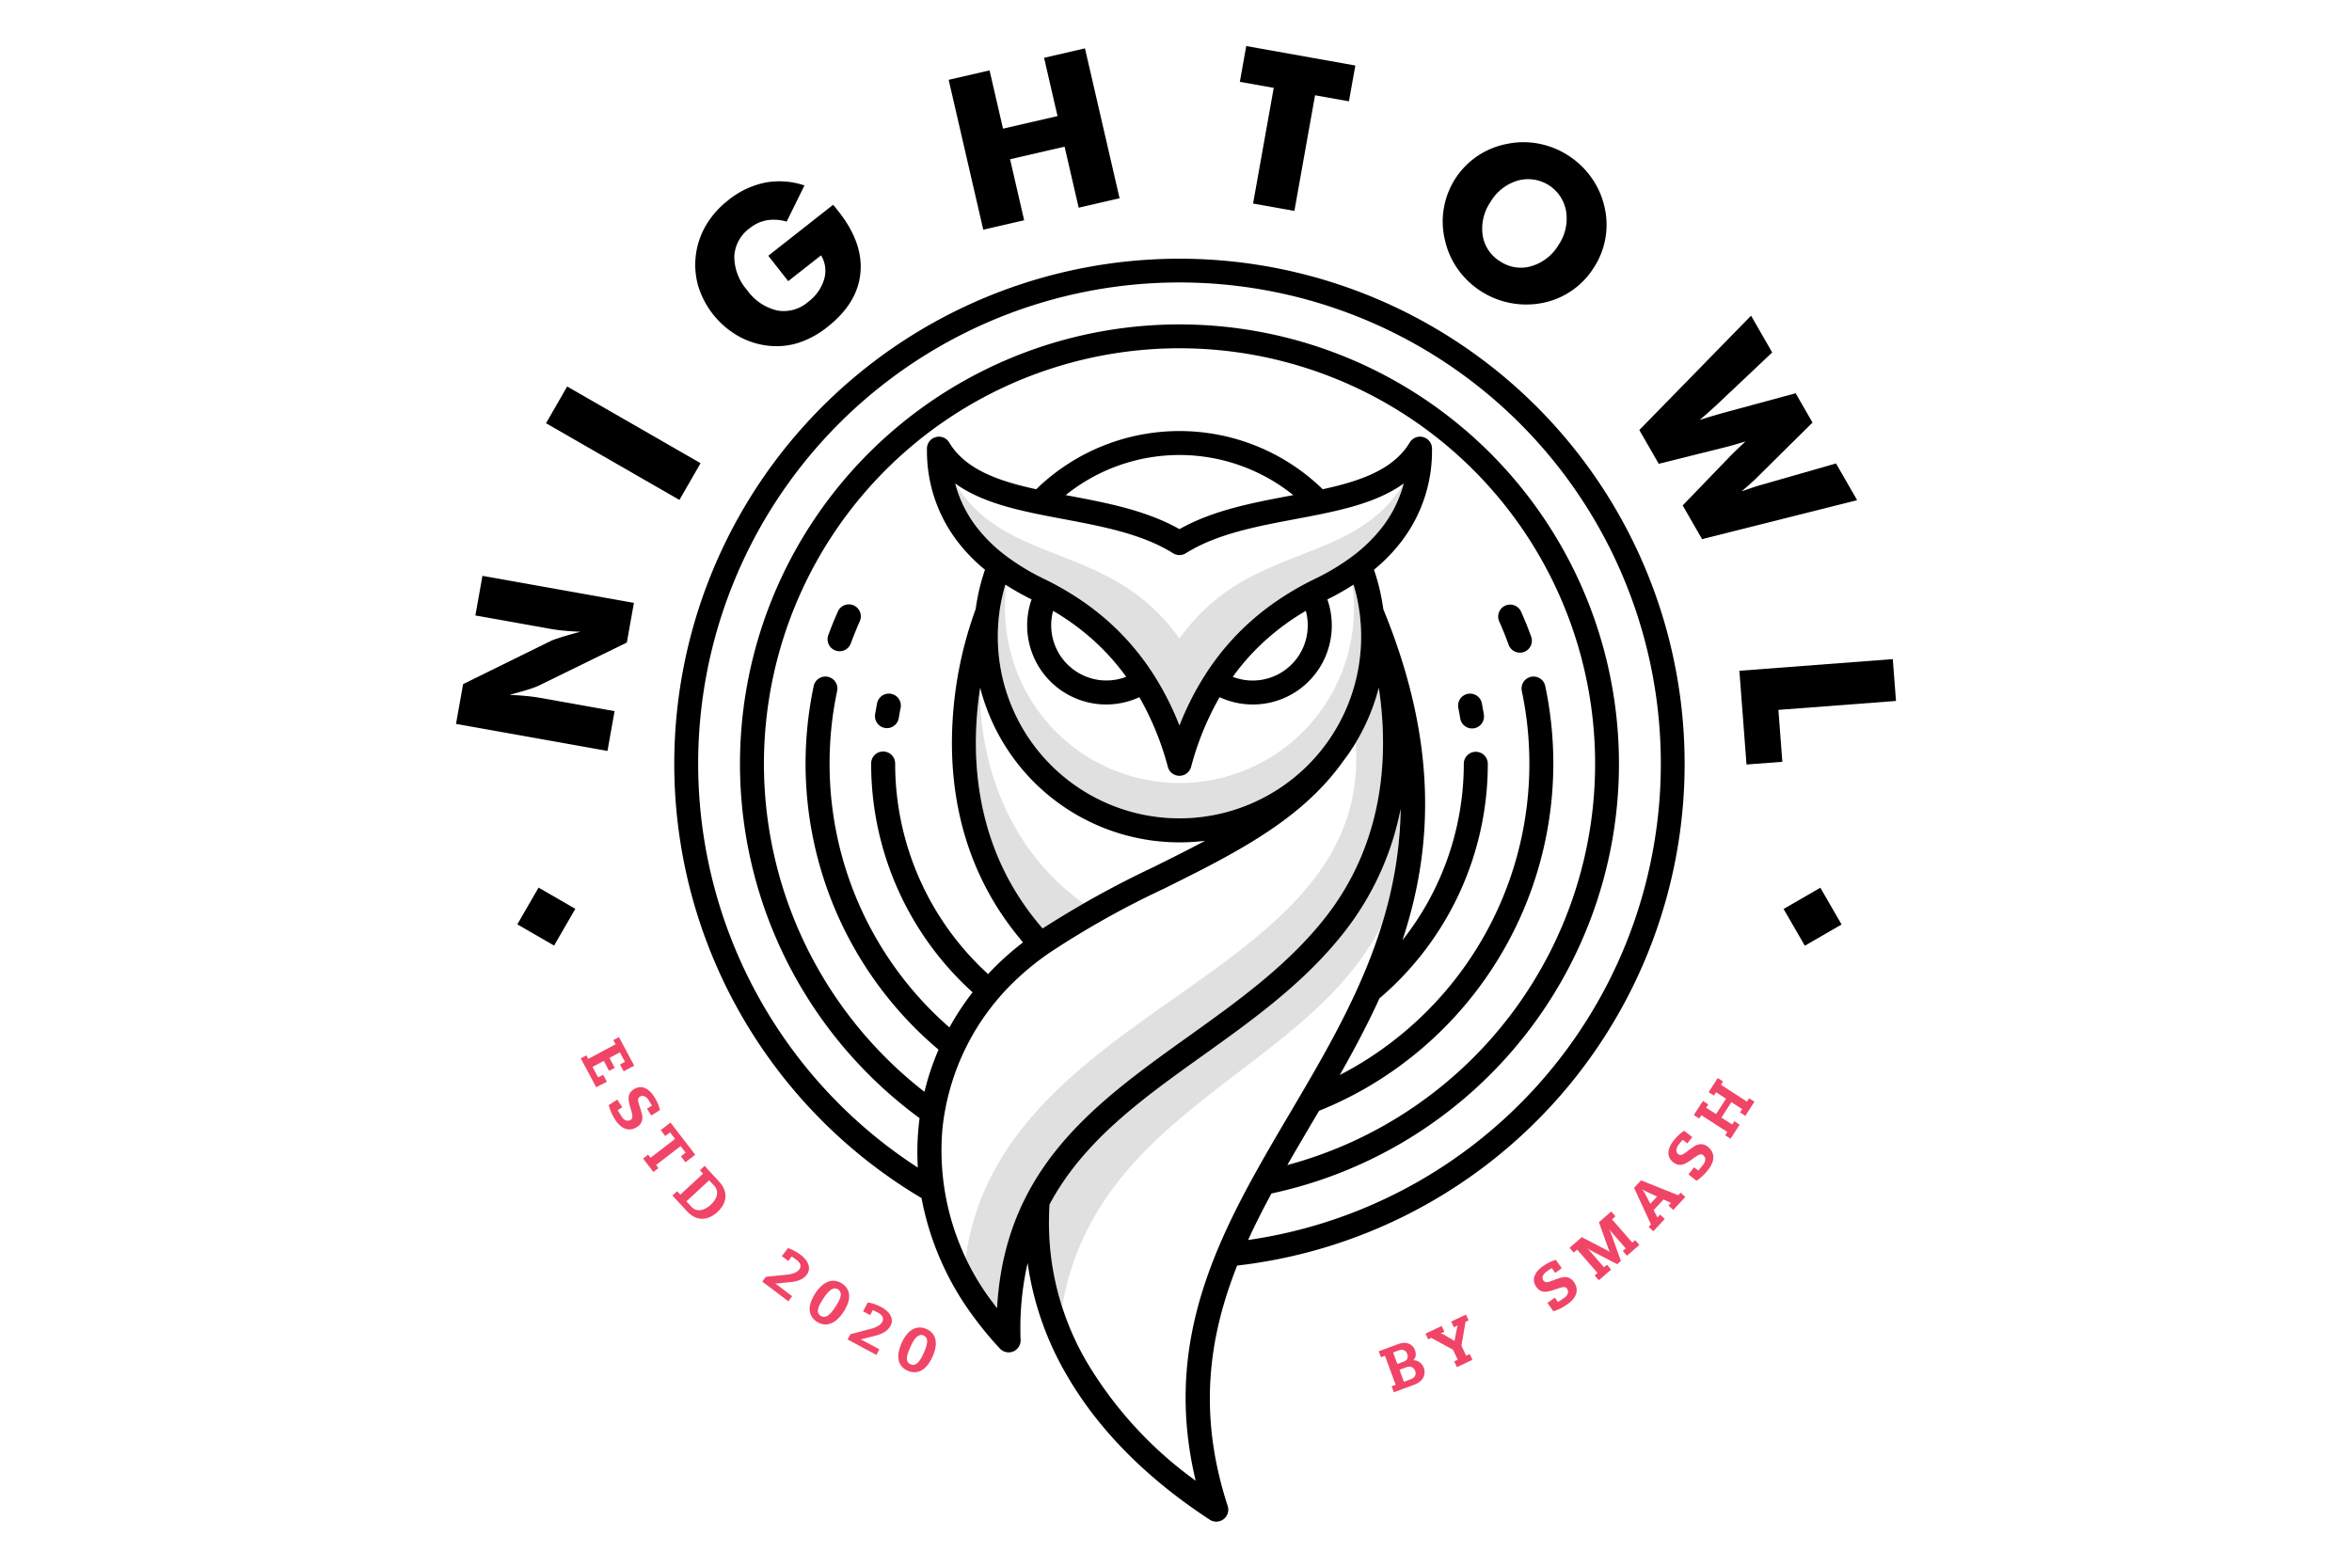 <svg id="Camada_1" data-name="Camada 1" xmlns="http://www.w3.org/2000/svg" viewBox="0 0 300 200"><defs><style>.cls-1{fill:#f14568;}.cls-2{fill:#666;opacity:0.2;}</style></defs><path class="cls-1" d="M76.291,137.441l.643-.316.47.878-1.359.699-1.968-3.679.716-.383.24.449,3.482-1.863-.285-.533.716-.384,1.949,3.644-1.348.721-.47-.877.632-.339-.646-1.207-1.327.71.68,1.27-.723.387-.68-1.27-1.433.766Z"/><path class="cls-1" d="M83.147,141.05c-.055-.103-.115-.212-.181-.324s-.137-.227-.211-.342a1.579,1.579,0,0,0-.315-.371,1,1,0,0,0-.304-.178.571.571,0,0,0-.273-.027.591.591,0,0,0-.229.086.495.495,0,0,0-.182.188.544.544,0,0,0-.061.229.867.867,0,0,0,.026.254c.021.087.045.176.072.266l.204.655q.093.29.173.599a2.003,2.003,0,0,1,.065.607,1.334,1.334,0,0,1-.168.577,1.475,1.475,0,0,1-.513.511,1.923,1.923,0,0,1-.689.283,1.521,1.521,0,0,1-.715-.036,1.972,1.972,0,0,1-.71-.395,3.474,3.474,0,0,1-.673-.794,7.193,7.193,0,0,1-.46-.831,5.944,5.944,0,0,1-.362-1.017l1.098-.708.63.978-.575.371c.083.148.163.284.24.408s.16.256.249.395a1.096,1.096,0,0,0,.589.516.694.694,0,0,0,.576-.092.522.522,0,0,0,.148-.138.405.405,0,0,0,.062-.206,1.638,1.638,0,0,0-.02-.318,3.385,3.385,0,0,0-.112-.468l-.174-.607a4.545,4.545,0,0,1-.158-.752,1.766,1.766,0,0,1,.022-.582,1.131,1.131,0,0,1,.217-.457,1.72,1.72,0,0,1,.427-.375,1.641,1.641,0,0,1,.599-.239,1.388,1.388,0,0,1,.651.04,1.874,1.874,0,0,1,.67.378,3.382,3.382,0,0,1,.656.775,6.094,6.094,0,0,1,.471.876,4.5,4.5,0,0,1,.274.822l-1.098.708-.557-.863Z"/><path class="cls-1" d="M87.452,147.053l-.641-.833-3.13,2.407.306.398-.644.495-1.32-1.717.644-.495.306.398,3.131-2.408-.641-.833-.606.466-.583-.757,1.25-.962,3.155,4.104-1.25.961-.583-.758Z"/><path class="cls-1" d="M86.37,151.969l.405.439,2.904-2.678-.405-.439.597-.551,1.868,2.025a3.099,3.099,0,0,1,.631.979,2.288,2.288,0,0,1,.157.998,2.442,2.442,0,0,1-.293.974,3.748,3.748,0,0,1-1.683,1.552,2.462,2.462,0,0,1-1.0.219,2.248,2.248,0,0,1-.985-.234,3.073,3.073,0,0,1-.923-.708L85.773,152.52Zm1.802,1.967a1.393,1.393,0,0,0,.554.383,1.306,1.306,0,0,0,.623.065,1.952,1.952,0,0,0,.657-.222,3.139,3.139,0,0,0,.65-.47,3.037,3.037,0,0,0,.515-.605,1.902,1.902,0,0,0,.265-.629,1.31,1.31,0,0,0-.017-.623,1.395,1.395,0,0,0-.337-.583l-.621-.673-2.91,2.682Z"/><path class="cls-1" d="M98.899,163.773c.078.046.158.099.24.157s.159.115.231.17l1.669,1.265-.49.647L97.23,163.497l.461-.608,2.596-.262a3.62,3.62,0,0,0,1.043-.229,1.394,1.394,0,0,0,.591-.411.97.97,0,0,0,.153-.288.615.615,0,0,0,.018-.307.825.825,0,0,0-.153-.326,1.729,1.729,0,0,0-.351-.341c-.11-.083-.214-.159-.312-.227s-.198-.133-.297-.195l-.433.571-.818-.62.774-1.022a4.545,4.545,0,0,1,.781.322,5.617,5.617,0,0,1,.819.52,3.351,3.351,0,0,1,.72.711,1.982,1.982,0,0,1,.328.688,1.325,1.325,0,0,1,.002.631,1.509,1.509,0,0,1-.263.545,2.106,2.106,0,0,1-.751.59,3.82,3.82,0,0,1-1.322.327l-1.901.188Z"/><path class="cls-1" d="M107.608,167.342a4.831,4.831,0,0,1-.782.95,2.701,2.701,0,0,1-.849.547,1.89,1.89,0,0,1-.882.12,2.014,2.014,0,0,1-.883-.327,2.088,2.088,0,0,1-.69-.685,1.815,1.815,0,0,1-.251-.848,2.623,2.623,0,0,1,.163-.988,5.248,5.248,0,0,1,.55-1.1,4.708,4.708,0,0,1,.778-.943,2.727,2.727,0,0,1,.847-.544,1.838,1.838,0,0,1,.878-.122,2.029,2.029,0,0,1,.878.328,2.122,2.122,0,0,1,.692.683,1.798,1.798,0,0,1,.254.85,2.634,2.634,0,0,1-.157.987A5.156,5.156,0,0,1,107.608,167.342Zm-.723-2.852a.676.676,0,0,0-.452-.115,1.027,1.027,0,0,0-.463.19,2.548,2.548,0,0,0-.473.448,6.514,6.514,0,0,0-.481.66q-.246.382-.425.712a2.401,2.401,0,0,0-.241.603.912.912,0,0,0,.013.496.764.764,0,0,0,.335.391.699.699,0,0,0,.465.124,1.015,1.015,0,0,0,.463-.19,2.464,2.464,0,0,0,.472-.453,7.242,7.242,0,0,0,.485-.673,7.781,7.781,0,0,0,.408-.708,2.609,2.609,0,0,0,.225-.608.937.937,0,0,0-.016-.497A.727.727,0,0,0,106.886,164.49Z"/><path class="cls-1" d="M109.804,170.897c.085.033.171.073.262.118s.175.09.254.133l1.843.994-.386.715-3.666-1.976.363-.673L111,169.551a3.635,3.635,0,0,0,.996-.386,1.398,1.398,0,0,0,.521-.497.964.964,0,0,0,.108-.309.618.618,0,0,0-.03-.306.824.824,0,0,0-.201-.298,1.702,1.702,0,0,0-.399-.283c-.122-.066-.236-.124-.344-.177s-.216-.101-.323-.146l-.34.631-.904-.488.609-1.128a4.473,4.473,0,0,1,.82.198,5.591,5.591,0,0,1,.889.389,3.347,3.347,0,0,1,.821.592,1.986,1.986,0,0,1,.43.63,1.333,1.333,0,0,1,.098.623,1.505,1.505,0,0,1-.177.579,2.106,2.106,0,0,1-.652.697,3.806,3.806,0,0,1-1.256.526l-1.85.477Z"/><path class="cls-1" d="M118.946,173.079a4.791,4.791,0,0,1-.626,1.06,2.684,2.684,0,0,1-.755.671,1.886,1.886,0,0,1-.853.254,2.01,2.01,0,0,1-.923-.188,2.088,2.088,0,0,1-.788-.571,1.817,1.817,0,0,1-.378-.799,2.626,2.626,0,0,1,.009-1.002,5.231,5.231,0,0,1,.376-1.171,4.729,4.729,0,0,1,.623-1.052,2.751,2.751,0,0,1,.753-.668,1.842,1.842,0,0,1,.849-.255,2.025,2.025,0,0,1,.918.19,2.126,2.126,0,0,1,.789.567,1.807,1.807,0,0,1,.381.801,2.63,2.63,0,0,1-.004,1A5.098,5.098,0,0,1,118.946,173.079Zm-1.152-2.705a.674.674,0,0,0-.464-.045,1.015,1.015,0,0,0-.428.259,2.512,2.512,0,0,0-.398.516,6.418,6.418,0,0,0-.374.727q-.184.416-.31.768a2.384,2.384,0,0,0-.145.633.909.909,0,0,0,.088.487.765.765,0,0,0,.392.335.695.695,0,0,0,.478.051,1.015,1.015,0,0,0,.428-.259,2.454,2.454,0,0,0,.397-.52,7.278,7.278,0,0,0,.376-.739,7.694,7.694,0,0,0,.294-.763,2.58,2.58,0,0,0,.129-.635.943.943,0,0,0-.092-.49A.726.726,0,0,0,117.794,170.374Z"/><path class="cls-1" d="M177.784,177.622l-.28-.762.516-.19-1.365-3.706-.516.19-.281-.763,2.578-.949a1.979,1.979,0,0,1,.632-.127,1.584,1.584,0,0,1,.585.09,1.345,1.345,0,0,1,.487.309,1.519,1.519,0,0,1,.339.529,1.411,1.411,0,0,1,.092.686.99.99,0,0,1-.301.612,1.069,1.069,0,0,1,.434.06,1.473,1.473,0,0,1,.888.878,1.594,1.594,0,0,1,.106.75,1.424,1.424,0,0,1-.221.62,1.826,1.826,0,0,1-.468.482,2.605,2.605,0,0,1-.632.334Zm1.251-3.906a.836.836,0,0,0,.455-.353.73.73,0,0,0-.004-.635.742.742,0,0,0-.42-.47.823.823,0,0,0-.601.005l-.769.283.54,1.465Zm.927,2.239a1.164,1.164,0,0,0,.29-.158.817.817,0,0,0,.214-.235.7.7,0,0,0,.097-.304.829.829,0,0,0-.057-.36.85.85,0,0,0-.185-.306.752.752,0,0,0-.266-.178.815.815,0,0,0-.31-.06.898.898,0,0,0-.318.058l-.919.338.564,1.532Z"/><path class="cls-1" d="M185.446,169.331l-.346-.734,1.88-.885.346.734-.396.186-.519,3.051.601,1.275.454-.213.346.734-1.981.933-.346-.735.446-.21L185.335,172.2l-2.764-1.516-.397.186-.346-.735,2.06-.97.346.735-.468.22.007.015a.646.646,0,0,1,.172.029,1.099,1.099,0,0,1,.202.094l1.377.812.306-1.596c.018-.097.034-.17.046-.22a.436.436,0,0,1,.059-.137l-.007-.015Z"/><path class="cls-1" d="M197.94,161.785c-.102.059-.207.125-.315.195s-.22.147-.332.228a1.555,1.555,0,0,0-.355.331.97.97,0,0,0-.164.312.553.553,0,0,0-.015.274.582.582,0,0,0,.097.225.506.506,0,0,0,.196.173.547.547,0,0,0,.231.05.851.851,0,0,0,.252-.037c.086-.025.173-.054.263-.085l.644-.234q.286-.105.59-.2a1.982,1.982,0,0,1,.604-.093,1.335,1.335,0,0,1,.585.141,1.475,1.475,0,0,1,.534.489,1.928,1.928,0,0,1,.314.676,1.529,1.529,0,0,1-.003.716,1.962,1.962,0,0,1-.361.727,3.462,3.462,0,0,1-.762.709,7.323,7.323,0,0,1-.809.498,5.919,5.919,0,0,1-.999.409l-.758-1.063.946-.675.398.558q.217-.135.397-.259c.12-.082.248-.172.382-.267a1.096,1.096,0,0,0,.488-.612.696.696,0,0,0-.118-.57.526.526,0,0,0-.145-.142.385.385,0,0,0-.208-.052,1.609,1.609,0,0,0-.316.035,3.363,3.363,0,0,0-.463.134l-.599.201a4.436,4.436,0,0,1-.743.192,1.749,1.749,0,0,1-.583.005,1.13,1.13,0,0,1-.467-.195,1.735,1.735,0,0,1-.395-.408,1.658,1.658,0,0,1-.267-.588,1.402,1.402,0,0,1,.01-.651,1.902,1.902,0,0,1,.347-.688,3.395,3.395,0,0,1,.744-.691,6.112,6.112,0,0,1,.854-.511,4.484,4.484,0,0,1,.809-.312l.758,1.065-.836.596Z"/><path class="cls-1" d="M204.623,159.319c.102.052.211.108.327.169a3.143,3.143,0,0,1,.368.229l.012-.01a3.103,3.103,0,0,1-.176-.397c-.044-.123-.085-.239-.123-.347l-1.088-3.033,1.573-1.37.533.612-.439.382,2.594,2.978.366-.318.533.612-1.579,1.375-.533-.612.372-.324-2.097-2.408-.013.011a1.369,1.369,0,0,1,.155.287c.056.128.108.266.158.412l1.183,3.31-.469.408-3.122-1.621c-.138-.069-.267-.141-.386-.213a1.443,1.443,0,0,1-.264-.193l-.012.011,2.097,2.408.373-.324.533.612-1.567,1.365-.533-.613.366-.318-2.594-2.978-.438.382-.533-.613,1.555-1.355Z"/><path class="cls-1" d="M212.344,155.511l-1.462,1.566-.594-.555.294-.315-2.156-4.669.885-.949,4.748,1.893.304-.326.594.554-1.542,1.653-.595-.554.321-.344-.956-.435-1.261,1.351.489.936.337-.361Zm-1.842-1.937.858-.92-1.277-.593c-.102-.045-.205-.095-.307-.149a2.867,2.867,0,0,1-.297-.185l-.011.012a2.942,2.942,0,0,1,.204.283c.061.098.119.196.171.296Z"/><path class="cls-1" d="M214.637,145.417c-.08.085-.163.178-.247.277s-.169.203-.253.312a1.559,1.559,0,0,0-.246.419.998.998,0,0,0-.068.347.554.554,0,0,0,.064.267.604.604,0,0,0,.156.189.507.507,0,0,0,.238.109.567.567,0,0,0,.235-.018.889.889,0,0,0,.231-.108c.075-.049.15-.101.228-.156l.551-.408c.162-.122.332-.242.508-.36a2.012,2.012,0,0,1,.553-.262,1.33,1.33,0,0,1,.6-.031,1.466,1.466,0,0,1,.652.316,1.925,1.925,0,0,1,.494.558,1.519,1.519,0,0,1,.201.686,1.957,1.957,0,0,1-.139.801,3.518,3.518,0,0,1-.527.895,7.208,7.208,0,0,1-.634.709,6.016,6.016,0,0,1-.841.677l-1.029-.804.715-.916.54.421c.112-.127.215-.248.307-.361s.189-.235.29-.365a1.094,1.094,0,0,0,.293-.726.691.691,0,0,0-.276-.513.528.528,0,0,0-.179-.095.4.4,0,0,0-.215.01,1.624,1.624,0,0,0-.294.124,3.462,3.462,0,0,0-.404.26l-.517.365a4.487,4.487,0,0,1-.657.396,1.761,1.761,0,0,1-.558.172,1.137,1.137,0,0,1-.503-.055,1.712,1.712,0,0,1-.494-.279,1.636,1.636,0,0,1-.424-.486,1.394,1.394,0,0,1-.177-.628,1.892,1.892,0,0,1,.137-.757,3.328,3.328,0,0,1,.516-.875,6.046,6.046,0,0,1,.672-.733,4.488,4.488,0,0,1,.687-.53l1.03.804-.632.81Z"/><path class="cls-1" d="M218.892,139.351l-.273.421-.682-.44,1.162-1.8.682.442-.271.421,3.317,2.143.273-.422.682.441-1.162,1.8-.682-.441.272-.422-1.371-.886-1.27,1.967,1.371.886.271-.422.683.441-1.162,1.799-.683-.44.273-.422-3.317-2.143-.273.421-.683-.44,1.162-1.799.683.44-.273.421,1.265.817,1.27-1.967Z"/><path d="M186.012,90.33a1.53,1.53,0,1,1,3.003-.587c.019.084.062.323.132.721.05.274.091.518.125.726a1.527,1.527,0,0,1-3.016.478c-.042-.257-.078-.477-.112-.665-.013-.069-.057-.294-.132-.673m-74.144-.587a1.531,1.531,0,1,1,3.005.587c-.075.373-.117.585-.126.638-.032.179-.068.392-.107.636a1.527,1.527,0,1,1-3.017-.478c.032-.201.073-.432.12-.696C111.813,90.04,111.855,89.808,111.868,89.743Zm-4.989-11.734a1.527,1.527,0,0,1,2.789,1.245q-.274.61-.597,1.409-.293.722-.552,1.428a1.53,1.53,0,0,1-2.873-1.053q.286-.78.587-1.524C106.415,79.068,106.631,78.565,106.879,78.009Zm84.337,1.245a1.527,1.527,0,0,1,2.788-1.245q.366.816.682,1.599.319.79.615,1.61A1.527,1.527,0,1,1,192.43,82.26c-.184-.506-.376-1.012-.581-1.517Q191.535,79.965,191.216,79.253ZM164.199,148.635a53.009,53.009,0,1,0-46.282-9.343,33.001,33.001,0,0,1,1.796-5.38,47.733,47.733,0,0,1-16.963-36.469,48.328,48.328,0,0,1,1.035-9.914,1.528,1.528,0,1,1,2.993.623,44.746,44.746,0,0,0-.726,4.608,45.32,45.32,0,0,0-.238,4.683,44.6,44.6,0,0,0,15.289,33.635,33.841,33.841,0,0,1,2.951-4.483,39.295,39.295,0,0,1-12.938-29.152,1.532,1.532,0,1,1,3.063,0,36.316,36.316,0,0,0,11.852,26.827q.854-.919,1.779-1.783,1.266-1.178,2.678-2.26l-.016-.018c-.345-.409-.709-.857-1.091-1.347-7.006-8.967-8.35-18.989-7.875-26.932a49.964,49.964,0,0,1,2.942-14.226c.062-.459.137-.918.223-1.373a26.219,26.219,0,0,1,.965-3.645,21.924,21.924,0,0,1-3.521-3.628,18.987,18.987,0,0,1-3.881-11.748,1.528,1.528,0,0,1,2.836-.859c2.078,3.459,6.279,4.913,11.1,5.965a26.2,26.2,0,0,1,36.546,0c4.821-1.053,9.021-2.506,11.1-5.965a1.528,1.528,0,0,1,2.837.859,18.969,18.969,0,0,1-3.883,11.748,21.941,21.941,0,0,1-3.518,3.628,26.171,26.171,0,0,1,.965,3.645c.085.455.16.913.223,1.373l.031.086c6.994,17.091,6.28,30.48,2.414,42.16a36.321,36.321,0,0,0,7.824-22.507,1.531,1.531,0,1,1,3.062,0A39.287,39.287,0,0,1,175.951,127.368c-1.53,3.358-3.26,6.599-5.06,9.777q.984-.508,1.942-1.064a44.114,44.114,0,0,0,5.562-3.828,44.662,44.662,0,0,0,16.677-34.81,45.883,45.883,0,0,0-.238-4.683,45.188,45.188,0,0,0-.727-4.608,1.528,1.528,0,1,1,2.992-.623,47.823,47.823,0,0,1-22.734,51.197,47.032,47.032,0,0,1-6.119,2.986q-.51.87-1.024,1.738C166.203,145.184,165.186,146.908,164.199,148.635Zm-46.906-5.986a56.057,56.057,0,1,1,44.883,9.611c-1.06,1.962-2.066,3.937-2.98,5.936a61.394,61.394,0,1,0-42.124-9.237,32.772,32.772,0,0,1,.094-5.204Q117.22,143.2,117.293,142.648ZM128.316,70.911c.04.027.078.056.115.087a29.278,29.278,0,0,0,4.75,2.855q.53.256,1.053.532c.016.008.033.016.049.024l.015.009h.003l.001.001,0,.002h.003a36.892,36.892,0,0,1,3.7,2.225l.107.074.011.006.066.047a33.697,33.697,0,0,1,3.04,2.378,32.63,32.63,0,0,1,5.923,6.916l.01.016a36.973,36.973,0,0,1,3.279,6.473,36.832,36.832,0,0,1,3.29-6.488H153.73a32.687,32.687,0,0,1,5.925-6.916,33.254,33.254,0,0,1,3.192-2.483,37.152,37.152,0,0,1,4.857-2.815,29.279,29.279,0,0,0,4.75-2.855,1.1,1.1,0,0,1,.114-.086,19.541,19.541,0,0,0,3.77-3.708,15.525,15.525,0,0,0,2.705-5.522c-3.633,2.62-8.646,3.567-13.855,4.549-4.903.925-9.999,1.885-13.92,4.338a1.228,1.228,0,0,1-.183.102l-.018.007-.01.005a1.542,1.542,0,0,1-.602.13h-.029a1.541,1.541,0,0,1-.602-.13l-.01-.005-.018-.007a1.439,1.439,0,0,1-.183-.102c-3.921-2.453-9.015-3.413-13.918-4.338-5.21-.982-10.224-1.929-13.856-4.549a15.544,15.544,0,0,0,2.704,5.522A19.519,19.519,0,0,0,128.316,70.911Zm-.079,3.67a23.077,23.077,0,0,0-.564,2.312,23.338,23.338,0,0,0-.401,4.338,23.17,23.17,0,0,0,46.332.607V81.83c.005-.198.008-.398.008-.598v-.149a23.026,23.026,0,0,0-.402-4.189,22.18,22.18,0,0,0-.562-2.312,33.861,33.861,0,0,1-3.343,1.891c.102.283.187.573.262.866a10.152,10.152,0,0,1,.304,2.455,10.07,10.07,0,0,1-13.02,9.642,9.879,9.879,0,0,1-1.291-.493,37.115,37.115,0,0,0-3.633,8.881c-.011.042-.024.083-.037.123l-.005.016-.008.017-.008.02-.003.011a1.503,1.503,0,0,1-.337.511l-.003.004-.003.002a1.526,1.526,0,0,1-.511.336L151,98.868l-.019.008-.017.006-.016.005a1.514,1.514,0,0,1-1.011,0l-.016-.005-.017-.006-.019-.008-.012-.004a1.531,1.531,0,0,1-.511-.336l-.003-.002-.003-.004a1.508,1.508,0,0,1-.336-.511L149.016,98l-.007-.02-.006-.017-.006-.016c-.014-.04-.027-.082-.038-.123a37.177,37.177,0,0,0-3.632-8.881,9.942,9.942,0,0,1-1.292.493,10.079,10.079,0,0,1-12.716-12.097c.074-.293.161-.584.26-.866A34.017,34.017,0,0,1,128.237,74.581Zm-3.214,13.158c-.207,1.354-.373,2.819-.466,4.371-.44,7.362.791,16.634,7.229,24.874q.459.587,1.019,1.249c.06.07.119.141.18.212a123.587,123.587,0,0,1,14.145-7.825c2.231-1.108,4.447-2.211,6.587-3.358a26.251,26.251,0,0,1-28.694-19.522Zm8.661,33.934c-.044.034-.089.067-.136.097q-.392.278-.777.562a32.886,32.886,0,0,0-2.88,2.393,30.48,30.48,0,0,0-9.686,19.317,32.065,32.065,0,0,0,6.566,22.317q.198.267.401.533c.997-17.918,12.532-26.173,24.422-34.679,6.305-4.511,12.709-9.095,17.504-15.229,6.44-8.241,7.668-17.516,7.228-24.878-.091-1.551-.257-3.016-.464-4.367a26.115,26.115,0,0,1-4.606,9.46c-5.329,7.489-13.93,11.77-22.765,16.162A112.727,112.727,0,0,0,133.684,121.673Zm.188,31.986a35.172,35.172,0,0,0,4.821,20.226,50.399,50.399,0,0,0,13.816,15.018c-4.502-18.852,3.643-32.678,12.082-46.996,6.822-11.575,13.84-23.486,14.066-38.717a36.926,36.926,0,0,1-7.15,15.672c-5.072,6.492-11.659,11.204-18.14,15.841C145.698,140.187,138.187,145.563,133.872,153.659Zm31.084-90.494a23.141,23.141,0,0,0-29.025,0l.328.062c4.873.919,9.925,1.871,14.184,4.281,4.259-2.41,9.309-3.362,14.184-4.281Zm1.642,14.916c-.013-.05-.026-.103-.039-.151q-.872.509-1.72,1.079a31.245,31.245,0,0,0-3.16,2.44,29.458,29.458,0,0,0-4.437,4.896c.161.063.327.119.495.172a7.026,7.026,0,0,0,9.068-6.722A6.954,6.954,0,0,0,166.597,78.081ZM143.15,86.516c.168-.052.333-.109.496-.173a29.544,29.544,0,0,0-4.438-4.895,31.122,31.122,0,0,0-3.157-2.435q-.849-.571-1.724-1.083c-.013.049-.027.101-.039.15a7.042,7.042,0,0,0,8.862,8.435Zm-25.608,66.331a64.436,64.436,0,1,1,40.26,8.609c-3.618,9.117-5.041,18.913-1.209,30.669a1.528,1.528,0,0,1-2.357,1.705c-8.241-5.394-14.29-11.672-18.188-18.426a39.175,39.175,0,0,1-4.974-14.278,37.669,37.669,0,0,0-.894,9.827,1.526,1.526,0,0,1-2.644,1.088l-.001.001a44.217,44.217,0,0,1-3.216-3.863A36.764,36.764,0,0,1,117.542,152.847Z"/><path class="cls-2" d="M123.183,160.406a36.225,36.225,0,0,0,3.589,5.953q.198.267.401.533c.997-17.918,12.532-26.173,24.422-34.679,6.305-4.511,12.709-9.095,17.504-15.229,6.44-8.241,7.668-17.516,7.228-24.878-.091-1.551-.257-3.016-.464-4.367a26.003,26.003,0,0,1-2.949,7.033h0c2.223,30.285-45.145,33.159-49.731,65.634m1.84-72.667c-.207,1.354-.373,2.819-.466,4.371-.44,7.362.791,16.634,7.229,24.874q.459.587,1.019,1.249c.06.07.119.141.18.212,1.69-1.14,3.438-2.194,5.217-3.193C123.946,105.036,125.023,87.739,125.023,87.739Zm25.42,12.152a22.252,22.252,0,0,1-22.251-22.252,22.742,22.742,0,0,1,.192-2.963c-.049-.032-.098-.064-.146-.095a23.077,23.077,0,0,0-.564,2.312,23.338,23.338,0,0,0-.401,4.338,23.17,23.17,0,0,0,46.332.607V81.83l.008-.598v-.149a23.026,23.026,0,0,0-.402-4.189,22.18,22.18,0,0,0-.562-2.312c-.049.031-.096.062-.145.095a22.429,22.429,0,0,1,.192,2.82v.142l-.008.574v.009A22.251,22.251,0,0,1,150.443,99.891Zm-22.126-28.98a29,29,0,0,0,4.865,2.942A33.708,33.708,0,0,1,150.443,92.555a33.708,33.708,0,0,1,17.262-18.702,29.03,29.03,0,0,0,4.864-2.942,16.868,16.868,0,0,0,6.476-9.229c-6.535,10.727-19.786,7.335-28.602,19.782-8.816-12.447-22.068-9.055-28.602-19.782A16.867,16.867,0,0,0,128.316,70.911Zm5.556,82.748a34.353,34.353,0,0,0,1.605,13.032c4.382-25.285,31.387-29.999,40.785-48.73A52.432,52.432,0,0,0,178.656,103.19a36.926,36.926,0,0,1-7.15,15.672c-5.072,6.492-11.659,11.204-18.14,15.841C145.698,140.187,138.187,145.563,133.872,153.659Z"/><rect x="66.98" y="114.245" width="5.414" height="5.415" transform="matrix(0.5, -0.866, 0.866, 0.5, -66.44, 118.809)"/><rect x="228.491" y="114.245" width="5.414" height="5.414" transform="translate(-27.499 131.313) rotate(-30.01)"/><path d="M221.86,85.574l19.568-1.487.407,5.337-14.999,1.14.503,6.623-4.569.347Zm9.328-31.666-6.861,6.79c-.304.306-.631.62-.978.931-.343.314-.75.664-1.206,1.053.672-.234,1.224-.42,1.662-.567.44-.143.819-.254,1.141-.338l9.24-2.653,2.693,4.684-19.78,4.971L214.628,64.48l6.058-6.28c.208-.225.636-.639,1.276-1.246.29-.267.514-.48.672-.634-.184.058-.446.135-.781.232-.855.255-1.46.423-1.82.51l-8.459,2.107-2.477-4.31,14.253-14.585,2.694,4.689-7.013,6.628c-.365.336-.729.667-1.1.997-.362.331-.749.662-1.145.99q.552-.173,1.153-.362.608-.182,1.735-.507l9.364-2.539ZM191.349,33.346a4.723,4.723,0,0,0,3.981.61,6.007,6.007,0,0,0,3.454-2.692,5.966,5.966,0,0,0,.98-4.261,4.913,4.913,0,0,0-6.175-3.964,5.997,5.997,0,0,0-3.449,2.685,6.03,6.03,0,0,0-1.029,4.258A4.716,4.716,0,0,0,191.349,33.346Zm11.938.807A9.987,9.987,0,0,1,196.8,38.638a10.791,10.791,0,0,1-4.094.028,10.706,10.706,0,0,1-6.764-4.335,10.322,10.322,0,0,1-1.639-3.705,9.942,9.942,0,0,1-.143-4.042,10.05,10.05,0,0,1,7.997-8.212,10.31,10.31,0,0,1,4.051-.055,10.59,10.59,0,0,1,3.817,1.516,10.721,10.721,0,0,1,2.967,2.832,10.444,10.444,0,0,1,1.662,3.719,10.018,10.018,0,0,1-1.367,7.769Zm-43.456-8.188,2.635-14.754-4.323-.771.817-4.566,13.915,2.485-.817,4.566-4.322-.772-2.635,14.753Zm-34.415,3.34L121.003,10.182l5.216-1.204,1.716,7.436,6.954-1.605-1.716-7.435,5.215-1.204,4.414,19.123-5.215,1.204L135.79,18.713l-6.954,1.605L130.632,28.1Zm-24.877,6.561-2.544-3.237,8.265-6.497c.089.1.19.212.292.336s.247.307.442.555q3.13,3.982,2.749,7.829-.371,3.846-4.188,6.848a11.672,11.672,0,0,1-3.778,2.056,9.351,9.351,0,0,1-3.962.327,9.942,9.942,0,0,1-3.763-1.279,11.081,11.081,0,0,1-4.998-6.329,9.896,9.896,0,0,1-.29-3.99,10.009,10.009,0,0,1,1.318-3.8,11.411,11.411,0,0,1,2.785-3.126A11.022,11.022,0,0,1,97.582,23.3a9.987,9.987,0,0,1,5.029.358l-2.272,4.615a5.639,5.639,0,0,0-2.518-.174,4.865,4.865,0,0,0-2.175,1,4.738,4.738,0,0,0-1.985,3.597A6.491,6.491,0,0,0,95.28,36.992a6.543,6.543,0,0,0,3.81,2.609,4.715,4.715,0,0,0,3.969-1.072,5.598,5.598,0,0,0,2.056-2.885,3.79,3.79,0,0,0-.388-3.069ZM86.661,63.778,69.647,53.995l2.696-4.688L89.356,59.09ZM77.484,95.804l-19.32-3.449.907-5.08L70.31,81.744c.228-.104.679-.259,1.348-.47.666-.215,1.458-.436,2.374-.673q-1.23-.06-2.18-.151c-.635-.062-1.193-.14-1.674-.226L60.635,78.52l.902-5.054,19.32,3.451L79.955,81.97l-11.279,5.52a10.637,10.637,0,0,1-1.346.489c-.67.215-1.454.433-2.35.664.829.042,1.559.092,2.193.155.635.061,1.193.138,1.675.223l9.543,1.704Z"/></svg>